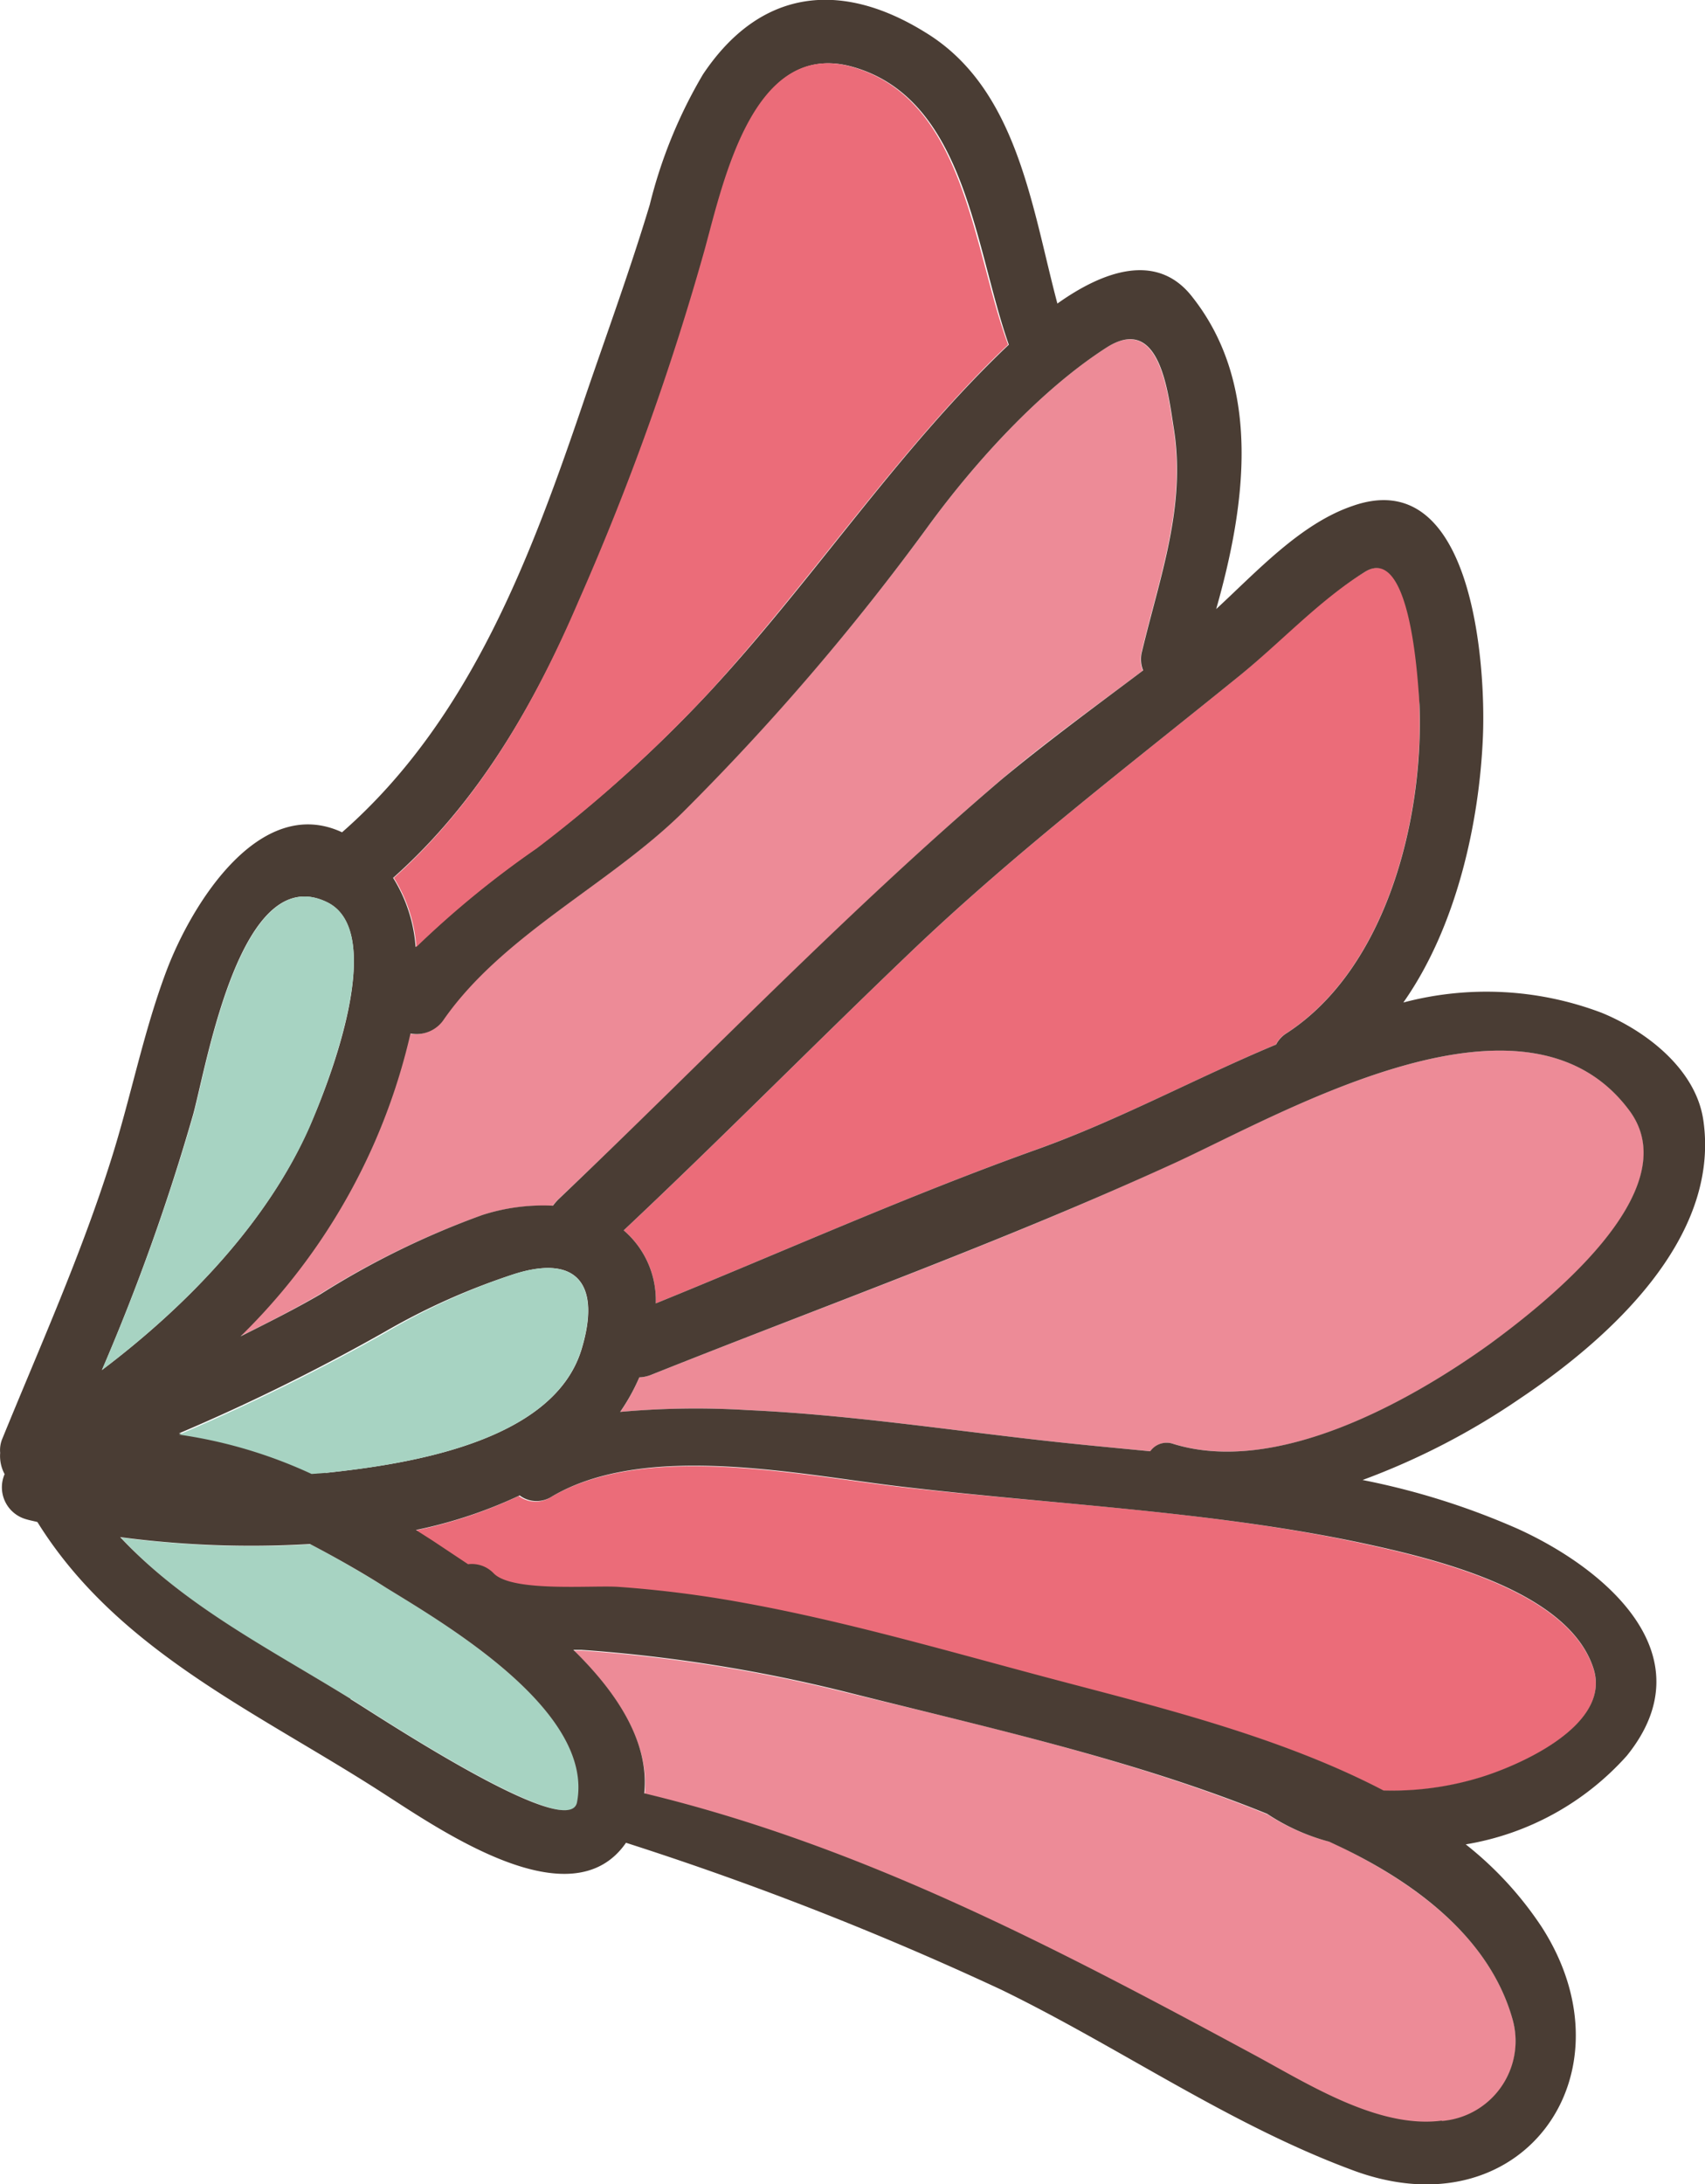 <?xml version="1.0" encoding="UTF-8"?> <svg xmlns="http://www.w3.org/2000/svg" viewBox="0 0 96.2 123.18"><defs><style>.cls-1{fill:#ed8b97;}.cls-2{fill:#eb6c79;}.cls-3{fill:#a7d3c2;}.cls-4{fill:#4a3d34;}</style></defs><title>Ресурс 35</title><g id="Слой_2" data-name="Слой 2"><g id="Слой_4" data-name="Слой 4"><path class="cls-1" d="M75.7,104.19l-.68-.32a11.77,11.77,0,0,1-3.49-1.53c-7.66-3.11-16-5-23.94-6.92a86.76,86.76,0,0,0-14.75-2.33l-.46,0c2.44,2.41,4.27,5.21,4,8.09,12.32,3,23.17,8.73,34.3,14.69,3,1.63,7.08,4.25,10.7,3.77a4.52,4.52,0,0,0,4-5.63C84.13,109.31,79.86,106.24,75.7,104.19Z"></path><path class="cls-2" d="M31.09,84.43a1.58,1.58,0,0,1-1.82-.06,26.11,26.11,0,0,1-5.85,1.95l.94.6,2,1.33a1.7,1.7,0,0,1,1.45.52c1.09,1.08,5.61.65,7.07.76a64.51,64.51,0,0,1,6.94.88c6.1,1.09,12.06,2.86,18,4.44C65.47,96.33,72.32,98,78.06,101a17,17,0,0,0,5.3-.69c2.13-.62,7.56-2.9,6.56-6.15-1.4-4.5-9.22-6.28-13.19-7.14-8.43-1.81-17.32-2.18-25.86-3.15C45.1,83.21,36.39,81.31,31.09,84.43Z"></path><path class="cls-1" d="M36.71,77.55a2,2,0,0,1-.64.13A11.17,11.17,0,0,1,35,79.63a47.52,47.52,0,0,1,7.23-.1c5.53.25,11,1.08,16.52,1.7,2,.23,4.09.42,6.16.62a1.13,1.13,0,0,1,1.32-.41c5.83,1.78,13.25-2.35,17.81-5.62,3-2.16,11.3-8.63,7.9-13.19-5.81-7.82-19.25,0-25.56,2.9C56.73,70,46.58,73.61,36.71,77.55Z"></path><path class="cls-2" d="M35.19,69.39A5.18,5.18,0,0,1,37,73.51c7.17-2.91,14.25-6.09,21.54-8.7,4.62-1.66,8.93-4,13.45-5.9a1.63,1.63,0,0,1,.58-.63c5.66-3.66,7.76-12.13,7.51-18.54,0-1.41-.39-9.15-3.09-7.48s-4.66,3.87-7,5.8C63.69,43.18,57.36,48,51.46,53.62,46,58.83,40.69,64.22,35.19,69.39Z"></path><path class="cls-3" d="M21.83,89.57c-1.34-.83-2.79-1.68-4.3-2.47a56.05,56.05,0,0,1-10.71-.39c3.59,3.88,8.32,6.26,13,9.12,1.2.73,12.38,8.16,12.82,5.82C33.55,96.61,25.37,91.74,21.83,89.57Z"></path><path class="cls-1" d="M38.48,45.84C34.34,49.91,28.38,52.71,25,57.48a1.86,1.86,0,0,1-1.9.82,34.74,34.74,0,0,1-2,6.08,34.8,34.8,0,0,1-7.59,11c1.55-.75,3.06-1.53,4.5-2.37a46.86,46.86,0,0,1,9.17-4.47,11.2,11.2,0,0,1,4-.53,3.11,3.11,0,0,1,.3-.35c8.34-7.89,16.31-16.22,25-23.68,2.55-2.17,5.29-4.12,8-6.16a1.67,1.67,0,0,1-.07-1.05c1-4.24,2.5-8.17,1.8-12.59-.33-2.06-.78-6.47-3.78-4.58C58.69,22,55,26.08,52.39,29.65A135.75,135.75,0,0,1,38.48,45.84Z"></path><path class="cls-4" d="M87,108.7a19.91,19.91,0,0,0-4.3-4.68,15.6,15.6,0,0,0,9.09-5c4.56-5.64-1.15-10.52-6.14-12.79a41.56,41.56,0,0,0-8.77-2.76,40.52,40.52,0,0,0,8.89-4.6c5-3.35,11.29-9,10.34-15.66-.4-2.89-3.22-5.06-5.74-6.09a18.34,18.34,0,0,0-11.19-.58c3-4.26,4.29-10.14,4.49-15,.17-4.12-.59-15.41-7.37-13-2.93,1-5.39,3.7-7.68,5.81,1.66-5.84,2.6-12.59-1.33-17.58-2-2.61-5.07-1.47-7.63.35C58.21,11.67,57.4,5,52.23,1.84c-4.82-3-9.36-2.45-12.57,2.36a27.24,27.24,0,0,0-3,7.35c-1.1,3.65-2.41,7.23-3.64,10.83C30,31.29,26.57,40.58,19.3,46.94c-4.6-2.14-8.44,3.93-9.91,7.82-1.3,3.45-2,7.1-3.11,10.61-1.7,5.4-4,10.51-6.14,15.75a1.66,1.66,0,0,0-.13.82,2.17,2.17,0,0,0,.25,1.2,1.87,1.87,0,0,0,1.17,2.53c.22.07.45.11.68.17,4.53,7.29,12.43,10.73,19.48,15.28,3.36,2.16,10.67,7.23,13.73,2.81a180.49,180.49,0,0,1,21.18,8.29c6.66,3.24,12.79,7.56,19.75,10.15C85.82,126,92.32,117,87,108.7ZM76.73,87c4,.86,11.79,2.64,13.19,7.14,1,3.25-4.43,5.53-6.56,6.15a17,17,0,0,1-5.3.69c-5.74-3-12.59-4.68-18.19-6.16-6-1.58-11.95-3.35-18-4.44a64.51,64.51,0,0,0-6.94-.88c-1.46-.11-6,.32-7.07-.76a1.7,1.7,0,0,0-1.45-.52l-2-1.33-.94-.6a26.11,26.11,0,0,0,5.85-1.95,1.58,1.58,0,0,0,1.82.06c5.3-3.12,14-1.22,19.78-.55C59.41,84.85,68.3,85.22,76.73,87Zm-58.36-4-.79.06a26.75,26.75,0,0,0-7.48-2.22,115.18,115.18,0,0,0,11.63-5.74A38,38,0,0,1,29,71.86c3.68-1.17,4.89.71,3.81,4.25C31.2,81.38,22.88,82.59,18.37,83.07ZM91.93,62.63c3.4,4.56-4.9,11-7.9,13.19-4.56,3.27-12,7.4-17.81,5.62a1.13,1.13,0,0,0-1.32.41c-2.07-.2-4.13-.39-6.16-.62-5.5-.62-11-1.45-16.52-1.7a47.52,47.52,0,0,0-7.23.1,11.17,11.17,0,0,0,1.08-1.95,2,2,0,0,0,.64-.13c9.87-3.94,20-7.57,29.66-12C72.68,62.63,86.12,54.81,91.93,62.63ZM70,38.06c2.36-1.93,4.42-4.18,7-5.8s3,6.07,3.09,7.48c.25,6.41-1.85,14.88-7.51,18.54a1.63,1.63,0,0,0-.58.63c-4.52,1.89-8.83,4.24-13.45,5.9C51.25,67.42,44.17,70.6,37,73.51a5.18,5.18,0,0,0-1.81-4.12C40.69,64.22,46,58.83,51.46,53.62,57.36,48,63.69,43.18,70,38.06ZM62.45,19.59c3-1.89,3.45,2.52,3.78,4.58.7,4.42-.79,8.35-1.8,12.59a1.67,1.67,0,0,0,.07,1.05c-2.66,2-5.4,4-8,6.16-8.74,7.46-16.71,15.79-25,23.68a3.11,3.11,0,0,0-.3.35,11.2,11.2,0,0,0-4,.53A46.86,46.86,0,0,0,18.07,73c-1.44.84-3,1.62-4.5,2.37a34.8,34.8,0,0,0,7.59-11,34.74,34.74,0,0,0,2-6.08,1.86,1.86,0,0,0,1.9-.82c3.35-4.77,9.31-7.57,13.45-11.64A135.75,135.75,0,0,0,52.39,29.65C55,26.08,58.69,22,62.45,19.59ZM32.69,33.88A148.41,148.41,0,0,0,39.8,14.07c1.07-3.91,2.75-11.83,8.27-10.31C54.5,5.54,55,14.05,56.92,19.44c-.46.43-.87.84-1.2,1.17C50,26.36,45.54,33.1,40,39.06a76.23,76.23,0,0,1-9.77,8.8,53.81,53.81,0,0,0-6.78,5.55,8.49,8.49,0,0,0-1.27-3.9C27,45.23,30.14,39.74,32.69,33.88ZM10.91,62.81c.78-2.91,2.7-14.31,7.55-11.92,3.44,1.7.06,10.3-1,12.65C15.12,68.88,10.61,73.6,5.75,77.27A120.54,120.54,0,0,0,10.91,62.81Zm8.87,33c-4.64-2.86-9.37-5.24-13-9.12a56.05,56.05,0,0,0,10.71.39c1.51.79,3,1.64,4.3,2.47,3.54,2.17,11.72,7,10.77,12.08C32.16,104,21,96.56,19.78,95.83Zm61.57,23.79c-3.62.48-7.66-2.14-10.7-3.77-11.13-6-22-11.73-34.3-14.69.3-2.88-1.53-5.68-4-8.09l.46,0a86.76,86.76,0,0,1,14.75,2.33c7.94,2,16.28,3.81,23.94,6.92A11.77,11.77,0,0,0,75,103.87l.68.32c4.16,2,8.43,5.12,9.69,9.8A4.52,4.52,0,0,1,81.35,119.62Z"></path><path class="cls-3" d="M32.8,76.11c1.08-3.54-.13-5.42-3.81-4.25a38,38,0,0,0-7.26,3.31A115.18,115.18,0,0,1,10.1,80.91a26.75,26.75,0,0,1,7.48,2.22l.79-.06C22.88,82.59,31.2,81.38,32.8,76.11Z"></path><path class="cls-2" d="M23.49,53.41a53.81,53.81,0,0,1,6.78-5.55A76.23,76.23,0,0,0,40,39.06c5.5-6,10-12.7,15.68-18.45.33-.33.74-.74,1.2-1.17-2-5.39-2.42-13.9-8.85-15.68-5.52-1.52-7.2,6.4-8.27,10.31a148.41,148.41,0,0,1-7.11,19.81C30.14,39.74,27,45.23,22.22,49.51A8.49,8.49,0,0,1,23.49,53.41Z"></path><path class="cls-3" d="M17.48,63.54c1-2.35,4.42-10.95,1-12.65-4.85-2.39-6.77,9-7.55,11.92A120.54,120.54,0,0,1,5.75,77.27C10.61,73.6,15.12,68.88,17.48,63.54Z"></path></g></g></svg> 